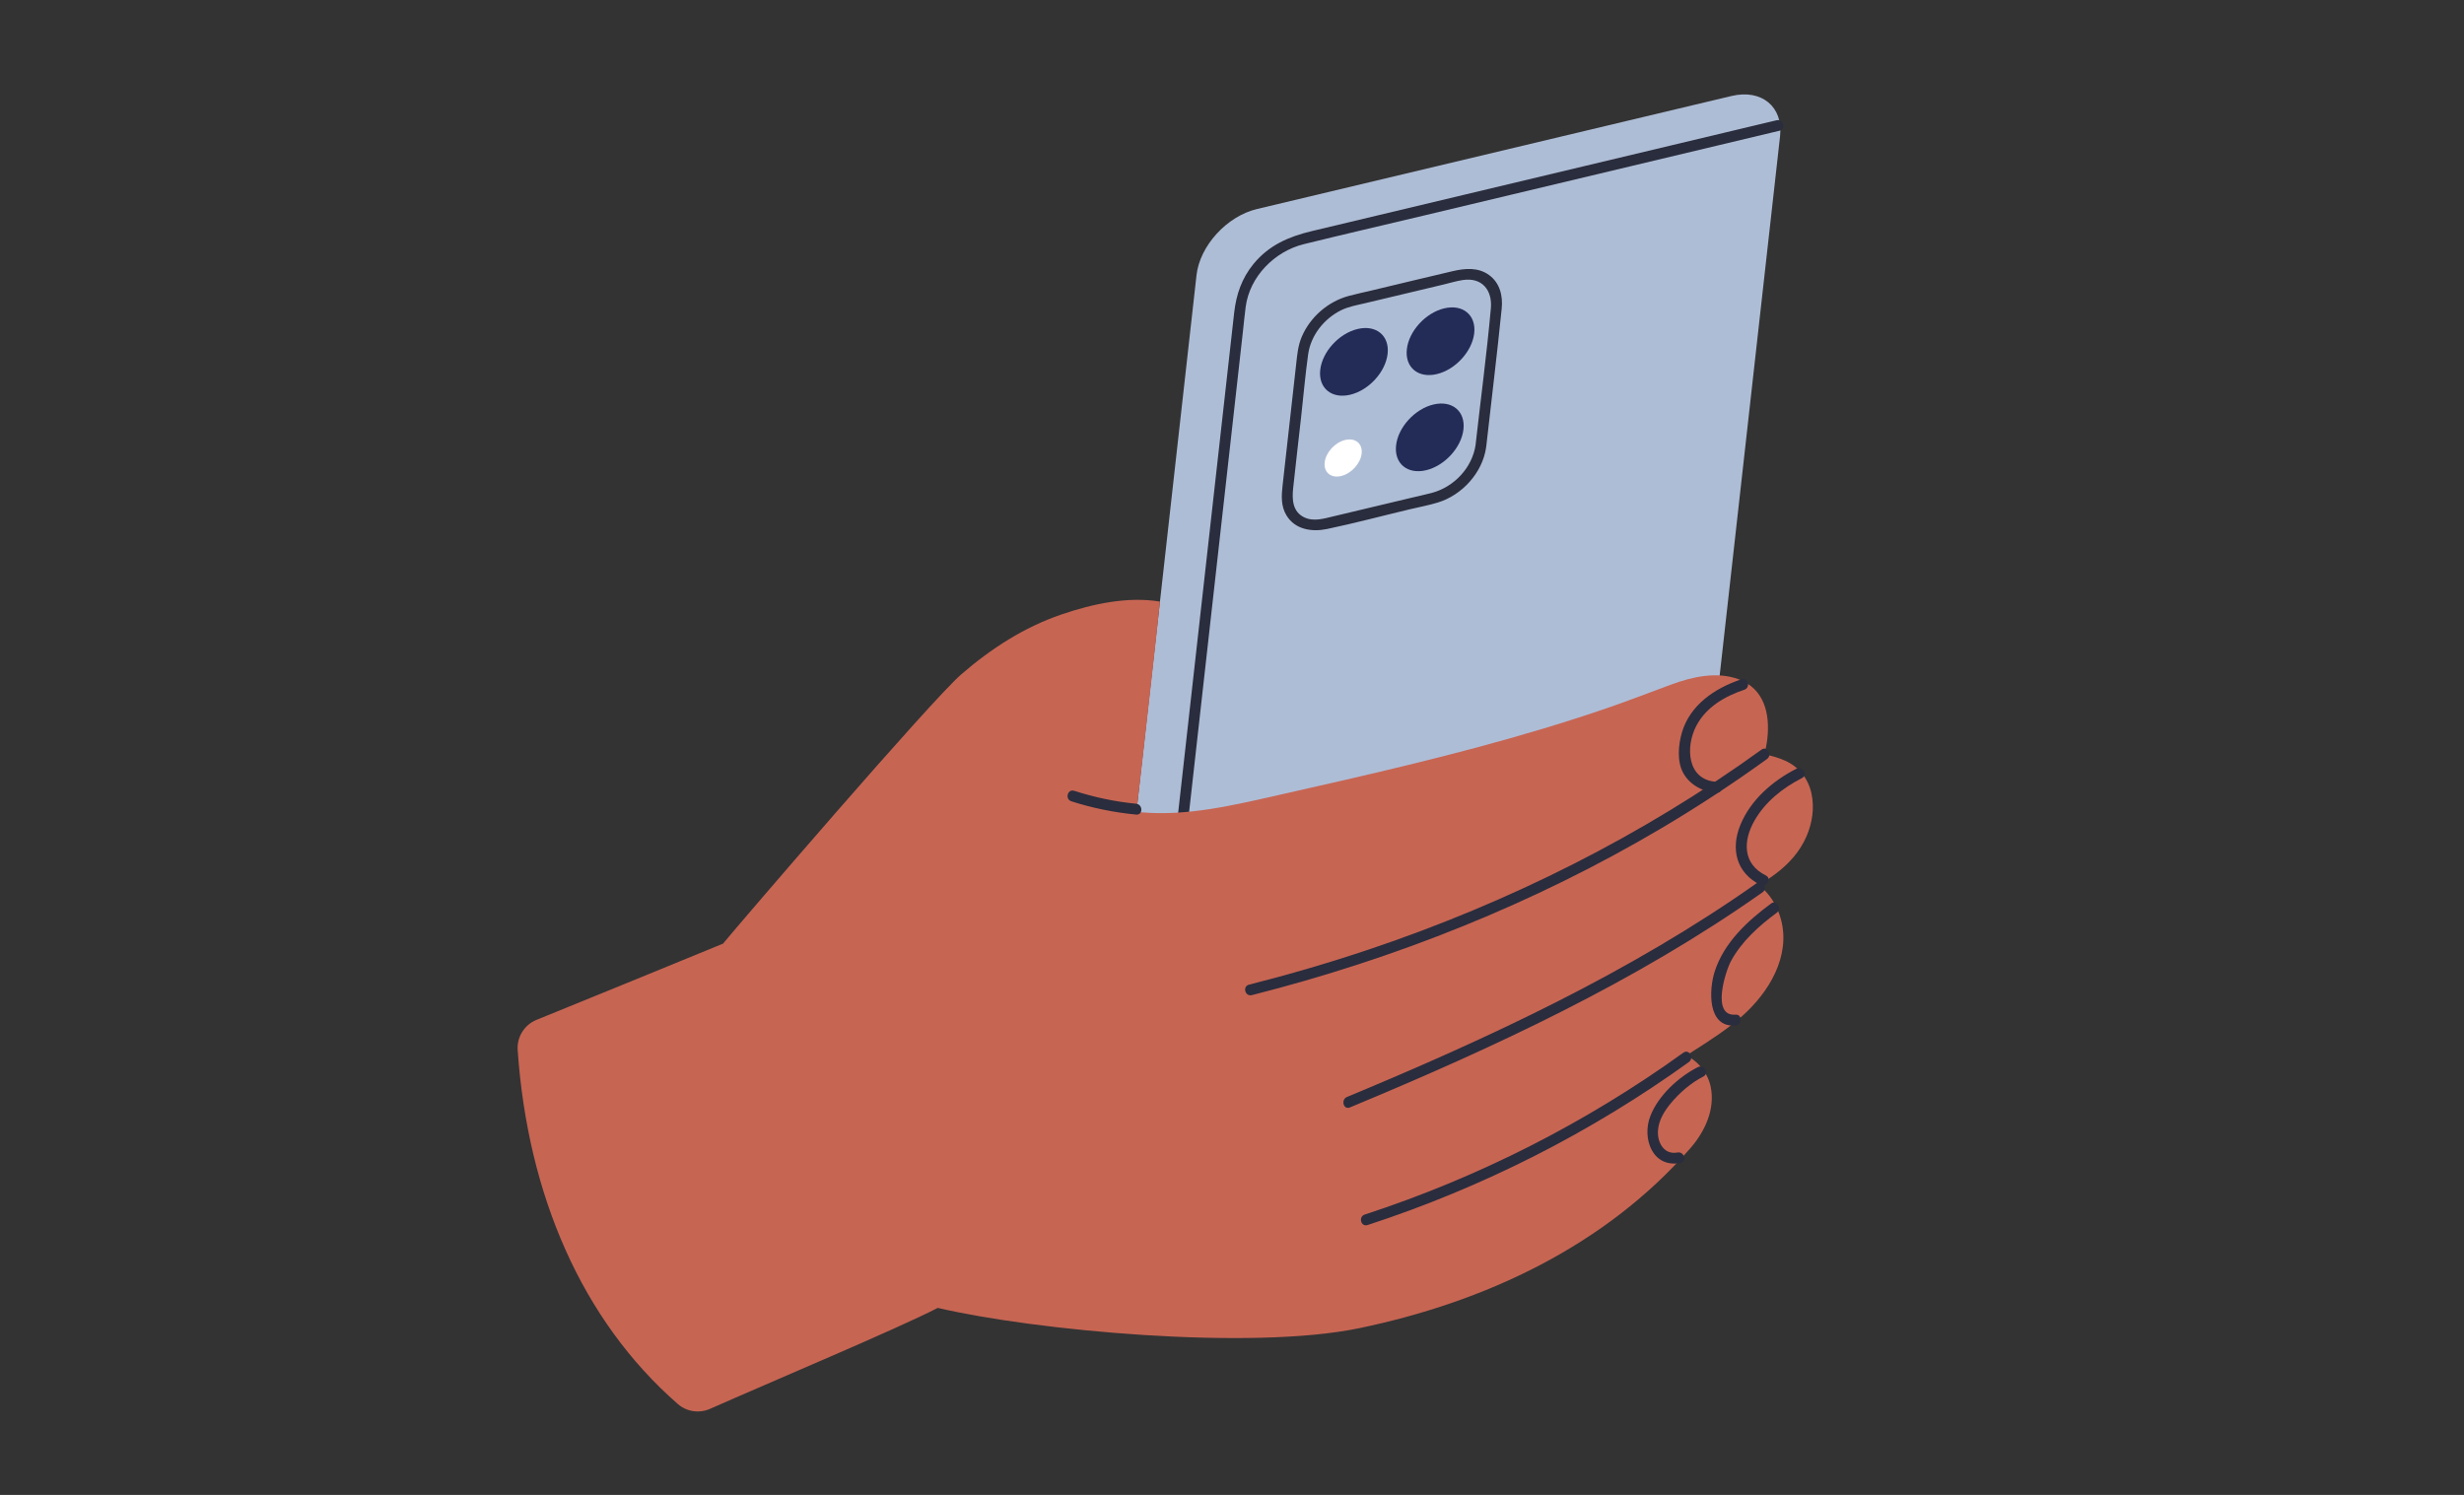 <?xml version="1.0" encoding="UTF-8"?>
<svg id="Layer_1" data-name="Layer 1" xmlns="http://www.w3.org/2000/svg" viewBox="0 0 3296.08 2000">
  <rect x="0" y="0" width="3296.08" height="2000" fill="#333333" stroke="none"/>
  <g>
    <path d="m2237.73,1463.38l143.46-1281.25c4.4-39.26-24.66-63.32-64.9-53.73l-634.89,151.26c-40.24,9.59-76.42,49.18-80.82,88.44l-143.46,1281.25c-4.4,39.26,24.66,63.32,64.9,53.73l634.89-151.26c40.24-9.59,76.42-49.18,80.82-88.44h0Z" style="fill: #aebdd6; stroke-width: 0px;"/>
    <path d="m2376.6,160.87c-46.2,11.02-92.41,22.04-138.61,33.06-92.24,22-184.47,43.99-276.71,65.99-68.87,16.43-137.74,32.85-206.61,49.28-30.28,7.22-57.14,18.68-77.77,43.81-15.91,19.39-23.25,41.18-25.97,65.45-4.8,42.85-9.6,85.71-14.4,128.56-8.76,78.25-17.52,156.49-26.29,234.74-10.7,95.54-21.4,191.09-32.1,286.63-10.66,95.18-21.32,190.36-31.97,285.54-8.48,75.71-16.96,151.43-25.44,227.14-4.32,38.58-9.71,77.22-12.98,115.91-.15,1.75-.39,3.49-.59,5.24-1.04,9.28,13.5,9.21,14.53,0,2.94-26.29,5.89-52.59,8.83-78.88,7.52-67.17,15.04-134.34,22.57-201.51,10.19-90.96,20.37-181.91,30.56-272.87,10.77-96.2,21.55-192.41,32.32-288.61,9.44-84.29,18.88-168.58,28.32-252.87,6.14-54.81,12.27-109.61,18.41-164.42,1.22-10.89,2.22-21.83,3.66-32.69,5.36-40.42,38.66-74.07,77.65-83.69,53.57-13.22,107.36-25.6,161.04-38.41,92.13-21.97,184.25-43.94,276.38-65.91,63.04-15.03,126.08-30.07,189.12-45.1,3.3-.79,6.6-1.57,9.9-2.36,9.09-2.17,5.24-16.18-3.86-14.01h0v-.02Z" style="fill: #2a2d3d; stroke-width: 0px;"/>
    <path d="m1988.2,596.86c6.87-61.37,14.44-122.71,20.62-184.15,1.71-17-2.45-34.3-16.94-44.79-14.55-10.53-31.97-9.02-48.48-5.18-36.06,8.4-72.04,17.16-108.06,25.74-10.3,2.45-20.71,4.63-30.94,7.37-27.77,7.43-51.73,28.18-63.04,54.67-5.11,11.98-6.1,24.28-7.53,37-1.9,16.98-3.8,33.96-5.7,50.94-4.14,36.99-8.28,73.98-12.42,110.97-1.55,13.83-2.38,27.5,5.17,40.05,11.47,19.09,34.14,22.46,54.28,18.24,37.13-7.77,73.94-17.62,110.84-26.41,12.44-2.96,25.23-5.31,37.47-9.06,32.4-9.92,59.52-39.75,64.47-73.45,1.34-9.15-12.66-13.1-14.01-3.86-4.53,30.89-28.75,56.52-58.71,64.49-9.38,2.49-18.92,4.51-28.36,6.76-34.42,8.2-68.84,16.4-103.25,24.6-12.72,3.03-26.47,7.37-39.02,1.3-15.61-7.55-16.36-24.01-14.74-39.04,3.39-31.6,7.07-63.18,10.61-94.76,3.14-28.02,5.53-56.24,9.42-84.17,3.54-25.39,21.17-47.7,44-59.02,10.06-4.98,21.52-6.92,32.38-9.5,34.81-8.29,69.62-16.59,104.42-24.88,8.62-2.05,17.34-4.75,26.12-6.09,25.65-3.91,39.71,13.59,37.53,37.78-5.55,61.58-13.77,123.02-20.65,184.46-1.04,9.28,13.5,9.21,14.53,0h-.01Z" style="fill: #2a2d3d; stroke-width: 0px;"/>
    <path d="m1931.92,412.53c-24.89,5.93-47.27,30.42-49.99,54.71-2.72,24.28,15.25,39.16,40.14,33.23s47.27-30.42,49.99-54.71c2.72-24.28-15.25-39.16-40.14-33.23Z" style="fill: #232b57; stroke-width: 0px;"/>
    <path d="m1816.06,440.14c-24.89,5.93-47.27,30.42-49.99,54.71-2.72,24.28,15.25,39.16,40.14,33.23s47.27-30.42,49.99-54.71c2.72-24.28-15.25-39.16-40.14-33.23Z" style="fill: #232b57; stroke-width: 0px;"/>
    <path d="m1917.52,541.15c-24.89,5.93-47.27,30.42-49.99,54.71-2.72,24.28,15.25,39.16,40.14,33.23s47.27-30.42,49.99-54.71c2.72-24.28-15.25-39.16-40.14-33.23Z" style="fill: #232b57; stroke-width: 0px;"/>
    <path d="m1799.44,588.6c-13.65,3.25-25.93,16.69-27.42,30.01s8.37,21.48,22.02,18.23,25.93-16.69,27.42-30.01-8.37-21.48-22.02-18.23Z" style="fill: #fff; stroke-width: 0px;"/>
  </g>
  <path d="m2423.22,1061.65c-4.25-19.73-16.65-35.6-35.11-43.91-8.86-3.99-18.41-6.77-28.03-8.59,1.89-6.87,3.3-13.88,4.09-20.99,3.67-32.96-3.97-66.65-38.39-79.4-29.2-10.82-61.78-3.39-89.96,6.96-28.54,10.48-56.83,21.55-85.59,31.43-28.65,9.84-57.51,19.08-86.51,27.81-58.07,17.48-116.73,32.96-175.64,47.4-59.22,14.51-118.69,27.97-178.17,41.36-59.66,13.43-120.66,28.24-182.28,23.08-2.15-.18-5.28-.62-7.42-.85,3.76-30.41,31.1-272.83,31.48-281.12-43.3-7.15-90.14,3.04-131.68,17.18-49.95,17-94.52,45.82-134.21,80.24-40.66,35.26-297.92,334.91-318.59,360.17-35.93,14.97-187.32,76.67-249.47,101.98-16.22,6.61-26.45,22.87-25.25,40.34,13.31,193.24,85.81,361.63,214.32,473.66,11.87,10.35,28.72,12.75,43.12,6.36,81.06-35.99,250.56-107.12,304.54-135.02,127.88,30.03,417.58,57.56,563.85,27.13,166.97-34.74,328.09-109.07,443-240.92,19.31-22.15,33.17-51.87,27.13-81.79-3.63-18-16.36-34.25-32.79-42.03,3.23-2.06,6.47-4.13,9.7-6.19,22.6-14.42,45.32-28.96,65.39-46.85,35.5-31.64,64.65-79.5,51.77-128.63-4.7-17.92-14.83-34.64-29.38-46.01,6.94-4.66,13.83-9.38,20.56-14.31,18.48-13.55,33.77-30.2,42.91-51.42,7.71-17.9,10.74-37.84,6.61-57.04v-.03Z" style="fill: #c76553; stroke-width: 0px;"/>
  <path d="m1674.65,1331.32c191.96-48.7,377.94-122.64,548.47-223.68,48.25-28.59,95.16-59.39,140.62-92.23,7.51-5.43.26-18.04-7.33-12.55-159.67,115.36-337.52,204.19-524.08,266.98-53.21,17.91-107.12,33.66-161.55,47.47-9.06,2.3-5.22,16.32,3.86,14.01h.01Z" style="fill: #2a2d3d; stroke-width: 0px;"/>
  <path d="m1805.73,1481.58c191.89-79.81,381.63-167.59,552.01-287.83,7.58-5.35.33-17.96-7.33-12.55-169.32,119.49-357.82,207.04-548.54,286.36-8.51,3.54-4.78,17.61,3.86,14.01h0Z" style="fill: #2a2d3d; stroke-width: 0px;"/>
  <path d="m1829.42,1638.9c153.67-50.19,298.56-123.6,429.77-218.05,7.52-5.41.28-18.03-7.33-12.55-130.21,93.73-273.78,166.77-426.29,216.59-8.85,2.89-5.06,16.93,3.86,14.01h-.01Z" style="fill: #2a2d3d; stroke-width: 0px;"/>
  <path d="m1433.13,1072c28.27,9.08,57.17,14.92,86.71,17.8,9.3.91,9.24-13.63,0-14.53-28.27-2.76-55.81-8.6-82.85-17.29-8.93-2.87-12.75,11.16-3.86,14.01h0Z" style="fill: #2a2d3d; stroke-width: 0px;"/>
  <path d="m2329.54,908.74c-35.27,11.74-69.07,34.21-79.82,71.8-4.62,16.16-6.55,37.96,1.8,53.35,8.9,16.39,26.71,25.56,44.83,26.62,9.34.55,9.31-13.98,0-14.53-39.97-2.35-41.92-47.18-27.06-75.23,13.2-24.91,38.16-39.37,64.1-48,8.83-2.94,5.05-16.98-3.86-14.01h.01Z" style="fill: #2a2d3d; stroke-width: 0px;"/>
  <path d="m2403.04,1028.46c-31.77,16.15-61.18,41.56-74.96,75.15-13.21,32.21-5.46,64.29,26.8,80.18,8.36,4.12,15.73-8.41,7.33-12.55-31-15.27-30.94-45.97-15.17-73.5,14.39-25.12,37.83-43.78,63.33-56.73,8.34-4.24.99-16.78-7.33-12.55h0Z" style="fill: #2a2d3d; stroke-width: 0px;"/>
  <path d="m2369.29,1208.66c-31.84,23.43-63.25,52.56-75.63,91.31-7.65,23.97-10.04,75.07,27.82,71.97,9.26-.76,9.34-15.3,0-14.53-32.74,2.68-13.31-58.24-5.83-71.92,14.31-26.18,37.22-46.8,60.98-64.28,7.45-5.48.21-18.1-7.33-12.55h0Z" style="fill: #2a2d3d; stroke-width: 0px;"/>
  <path d="m2271.28,1427.61c-26.01,13.23-53,38.01-63.67,65.57-11.47,29.62,2.76,69.66,40.21,62.68,9.18-1.71,5.29-15.72-3.86-14.01-18.44,3.44-27.31-14.01-26.07-29.74,1.06-13.47,8.32-25.4,16.71-35.58,11.98-14.53,27.18-27.79,44.03-36.36,8.34-4.24.99-16.78-7.33-12.55h-.02Z" style="fill: #2a2d3d; stroke-width: 0px;"/>
</svg>